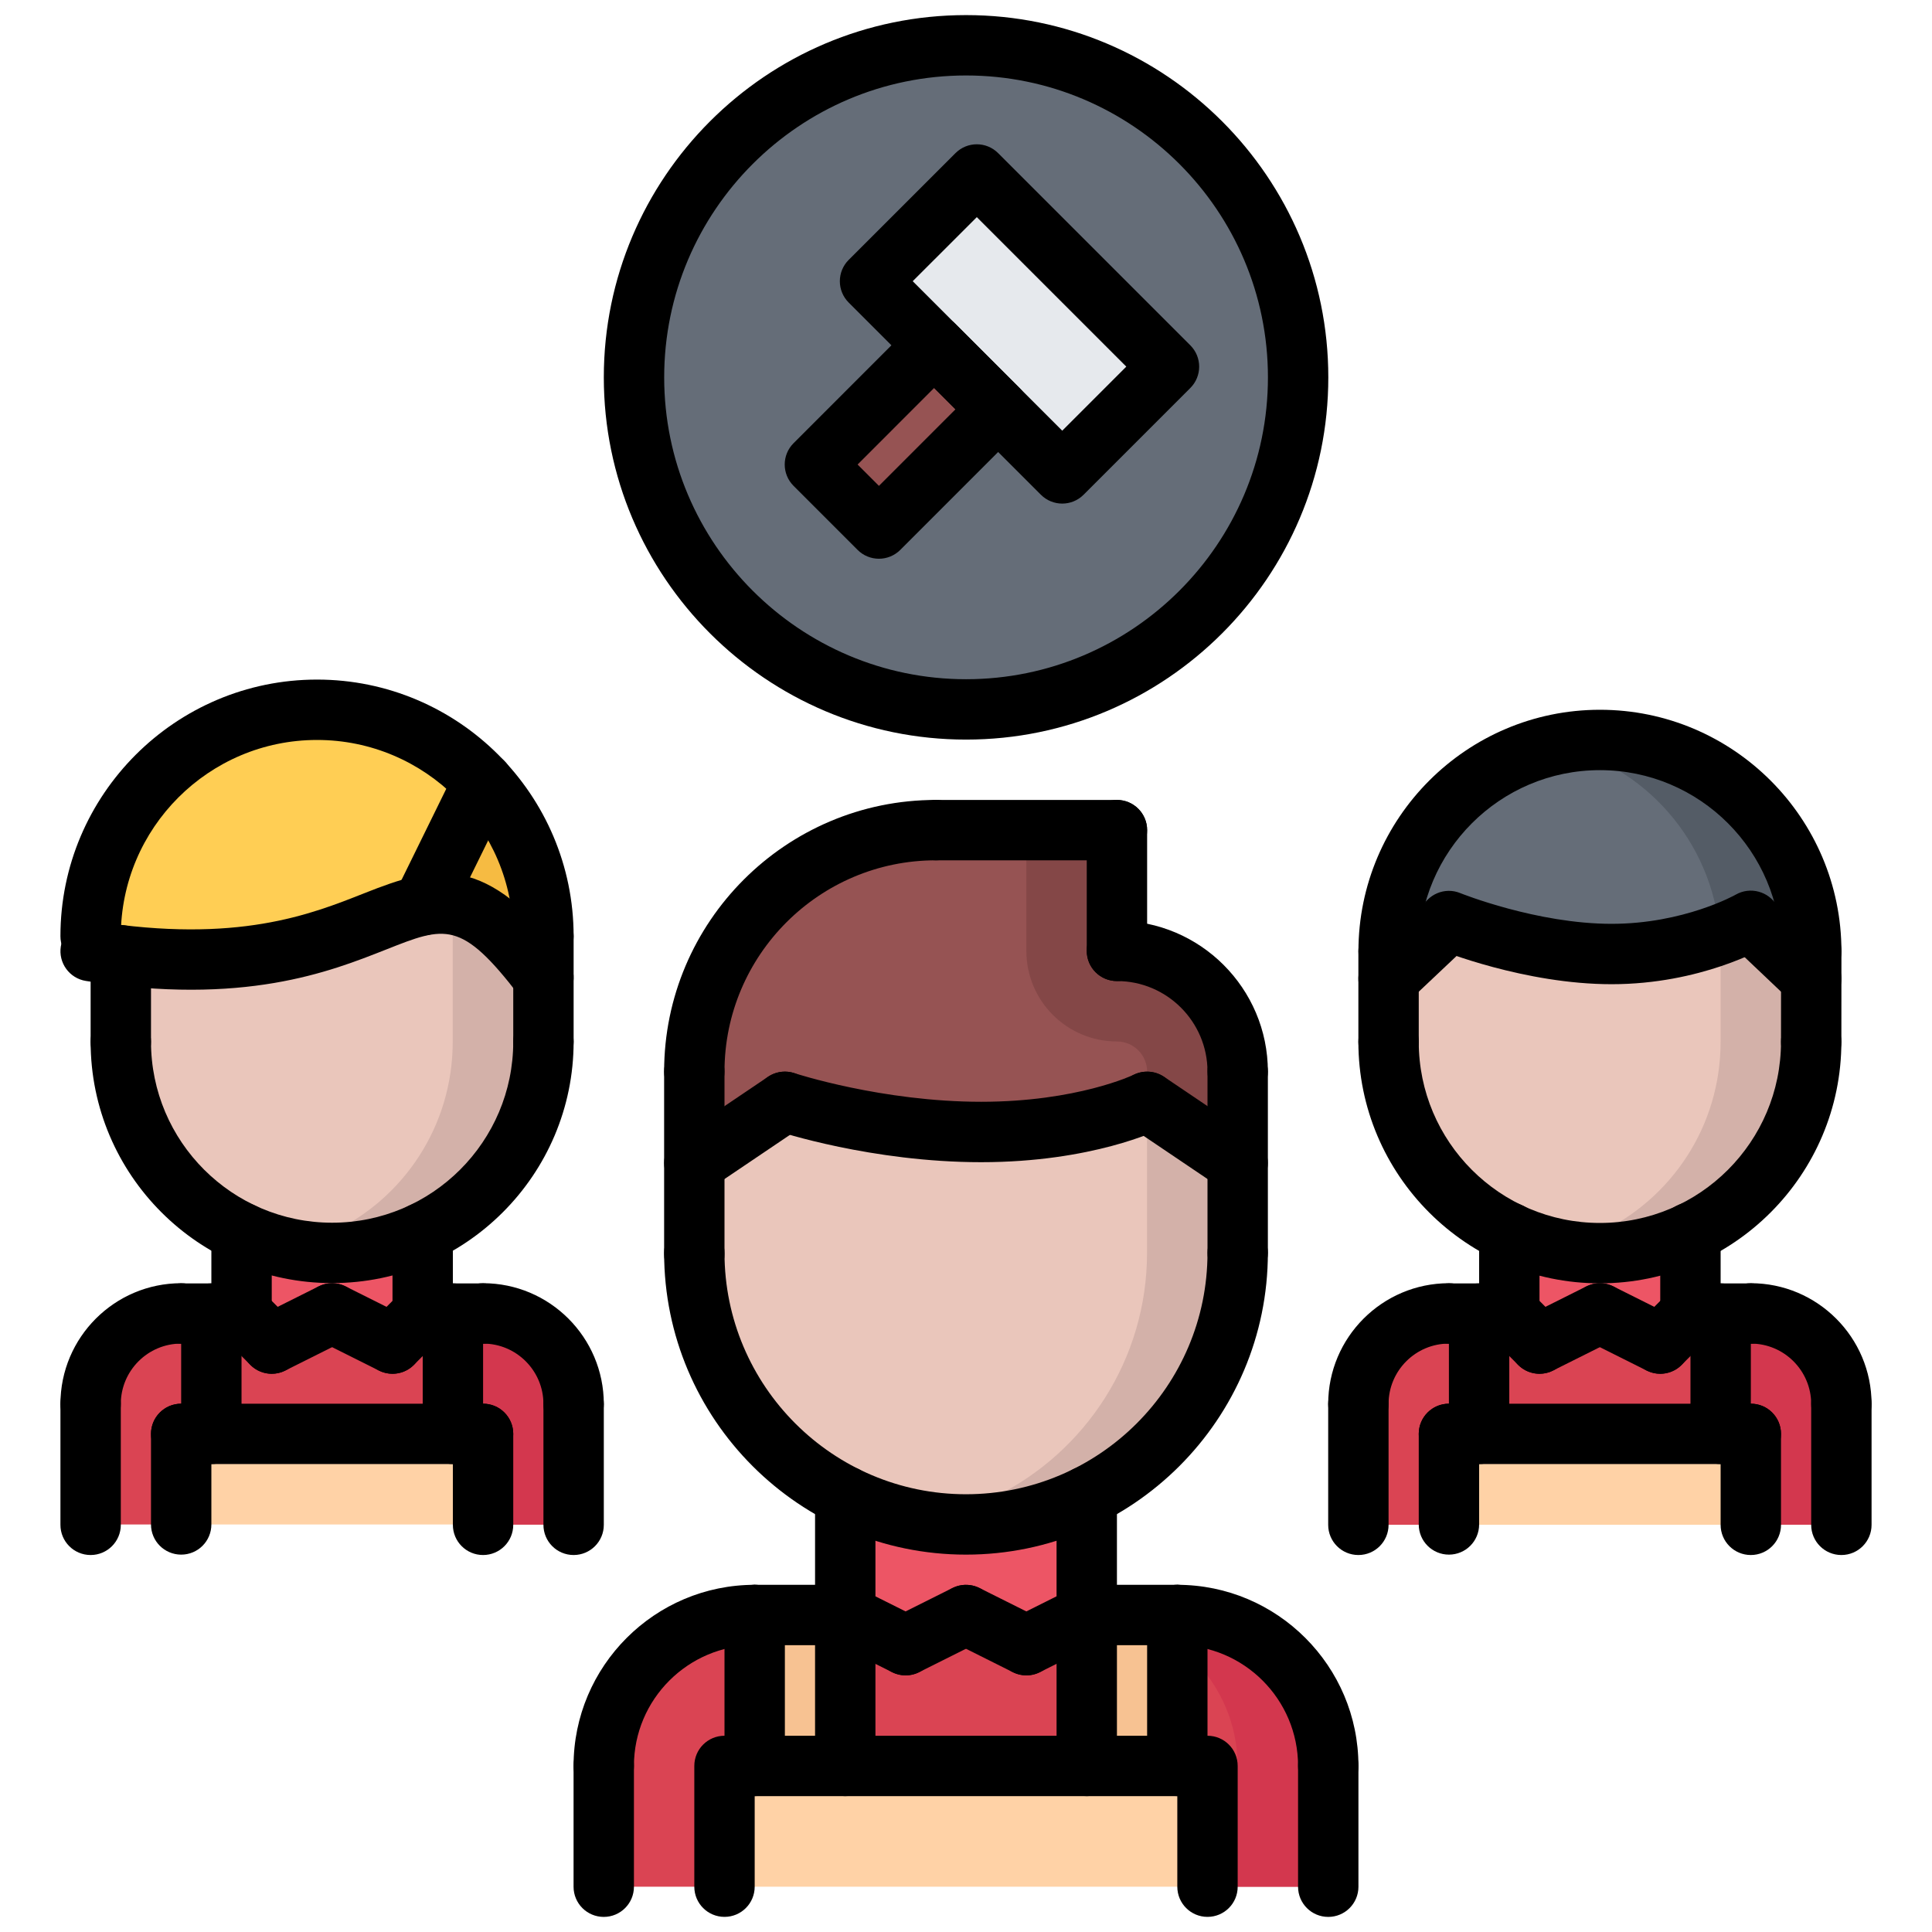 <svg xmlns="http://www.w3.org/2000/svg" id="icons" height="512" viewBox="0 0 64 64" width="512"><g><g><path d="m58 43.51h-1-1l-1 1-2-1-2 1-1-1h-1-1c-1.66 0-3 1.34-3 3v4h3v-.01-3h1 8 1v3.01h3v-4c0-1.66-1.34-3-3-3z" fill="#da4453"></path></g><g><path d="m25 53.5v5h-1v4h-4v-4c0-2.76 2.24-5 5-5z" fill="#da4453"></path></g><g><path d="m25 53.5h3v5h-3z" fill="#f7c292"></path></g><g><path d="m14 40.83v2.68l-1 1-2-1-2 1-1-1v-2.68l.01-.01c.91.44 1.92.68 2.99.68s2.09-.24 3-.68z" fill="#ed5565"></path></g><g><path d="m35.19 15.68 3.529-3.529-6.359-6.371-3.54 3.54 2.12 2.12-3.94 3.95 2.12 2.12 3.95-3.95zm-3.19-14.18c6.07 0 11 4.93 11 11s-4.93 11-11 11-11-4.93-11-11 4.93-11 11-11z" fill="#656d78"></path></g><g><path d="m44 58.5v4h-4v-4h-1v-5c2.76 0 5 2.24 5 5z" fill="#da4453"></path></g><g><path d="m41 38.52v2.98c0 3.53-2.04 6.59-5 8.06-1.2.601-2.57.94-4 .94s-2.8-.34-4-.94c-2.95-1.46-4.98-4.5-5-8.01v-.05-2.98l3-2.02s3.01 1 6.5 1 5.5-1 5.5-1z" fill="#eac6bb"></path></g><g><path d="m38 36.5-.003.001v4.999c0 3.53-2.04 6.59-5 8.06-.771.386-1.616.649-2.499.8.491.082.99.14 1.502.14 1.43 0 2.8-.34 4-.94 2.96-1.47 5-4.529 5-8.06v-2.98z" fill="#d3b1a9"></path></g><g><path d="m18 31.01v1.37c-1.72-2.24-2.76-2.649-4-2.39l2-4.07c1.24 1.33 2 3.13 2 5.09z" fill="#f6bb42"></path></g><g><path d="m16 47.5v3h-10v-3h1 8z" fill="#ffd2a6"></path></g><g><path d="m41 35.5v3.02l-3-2.02s-2.01 1-5.5 1-6.5-1-6.5-1l-3 2.02v-3.02c0-4.42 3.58-8 8-8h6v4c2.21 0 4 1.79 4 4z" fill="#965353"></path></g><g><path d="m37 34.5c.552 0 1 .448 1 1v1l3 2.02v-3.02c0-2.21-1.79-4-4-4v-4h-3v4c0 1.657 1.343 3 3 3z" fill="#844747"></path></g><g><path d="m33.07 13.56-3.95 3.95-2.12-2.12 3.94-3.95z" fill="#965353"></path></g><g><path d="m36 53.5v5h-8v-5l2 1 2-1 2 1z" fill="#da4453"></path></g><g><path d="m32 53.5-2 1-2-1v-3.94c1.2.601 2.57.94 4 .94s2.8-.34 4-.94v3.94l-2 1z" fill="#ed5565"></path></g><g><path d="m19 46.51v3.99h-3v-3h-1v-3.99h1c1.66 0 3 1.34 3 3z" fill="#da4453"></path></g><g><path d="m16 43.51h-1-1l-1 1-2-1-2 1-1-1h-1-1c-1.66 0-3 1.34-3 3v3.99h3v-3h1 8 1v3h3v-3.99c0-1.66-1.34-3-3-3z" fill="#da4453"></path></g><g><g><path d="m16 43.51h-1-1l-.141.141c1.235.371 2.138 1.501 2.138 2.859v.99h.003v3h3v-3.99c0-1.66-1.34-3-3-3z" fill="#d3374e"></path></g></g><g><g><path d="m58 43.51h-1-1l-.141.141c1.235.371 2.138 1.501 2.138 2.859v.99h.003v3h3v-3.99c0-1.66-1.34-3-3-3z" fill="#d3374e"></path></g></g><g><path d="m32.36 5.78 6.36 6.37-3.53 3.53-2.12-2.12-2.13-2.12-2.12-2.12z" fill="#e6e9ed"></path></g><g><path d="m36 53.5h3v5h-3z" fill="#f7c292"></path></g><g><path d="m39 53.5h-3c2.759.002 4.997 2.241 4.997 5v4h3.003v-4c0-2.76-2.24-5-5-5z" fill="#d3374e"></path></g><g><path d="m39 53.5h-3c1.131.001 2.162.392 3 1.026z" fill="#efb381"></path></g><g><path d="m4 31.65c-.32-.04-.65-.08-1-.141v-.5c0-4.14 3.36-7.5 7.5-7.5 2.18 0 4.14.931 5.5 2.41l-2 4.07c-1.87.391-4.19 2.331-10 1.661z" fill="#ffce54"></path></g><g><path d="m40 58.5v4h-16v-4h1 3 8 3z" fill="#ffd2a6"></path></g><g><path d="m60 31.51v.91l-2-1.9-.02-.01c-.221.12-2.051 1.09-4.591 1.09-2.72 0-5.39-1.09-5.39-1.09v.021l-2 1.89v-.91c0-3.859 3.13-7 7-7s7.001 3.139 7.001 6.999z" fill="#656d78"></path></g><g><g><path d="m53 24.51c-.516 0-1.018.06-1.502.166 2.97.649 5.227 3.183 5.471 6.278.559-.207.922-.396 1.012-.444l.019.01 2 1.9v-.91c0-3.86-3.13-7-7-7z" fill="#545c66"></path></g></g><g><path d="m58 47.5v3.01h-10v-.01-3h1 8z" fill="#ffd2a6"></path></g><g><path d="m60 32.42v2.09c0 2.8-1.63 5.2-4 6.32-.91.439-1.93.68-3 .68-1.08 0-2.09-.24-3-.68-2.37-1.12-4-3.521-4-6.32v-2.09l2-1.89v-.02s2.67 1.09 5.39 1.09c2.54 0 4.37-.97 4.591-1.09l.019.01z" fill="#eac6bb"></path></g><g><path d="m58 30.52-.02-.01c-.088.048-.44.231-.983.435v3.565c0 2.8-1.63 5.2-4 6.32-.473.229-.977.4-1.5.515.482.106.984.165 1.503.165 1.07 0 2.09-.24 3-.68 2.37-1.12 4-3.521 4-6.32v-2.09z" fill="#d3b1a9"></path></g><g><path d="m53 41.51c1.07 0 2.09-.24 3-.68v2.68l-1 1-2-1-2 1-1-1v-2.68c.91.44 1.92.68 3 .68z" fill="#ed5565"></path></g><g><path d="m18 32.38v2.13c0 2.79-1.63 5.2-4 6.311-.91.439-1.93.68-3 .68s-2.08-.24-2.99-.68c-2.37-1.111-4.01-3.521-4.01-6.311v-2.86c5.81.67 8.13-1.271 10-1.66 1.24-.26 2.28.15 4 2.39z" fill="#eac6bb"></path></g><g><path d="m14.997 29.96v4.55c0 2.79-1.63 5.2-4 6.311-.472.228-.974.399-1.496.515.483.105.983.164 1.499.164 1.07 0 2.09-.24 3-.68 2.37-1.11 4-3.521 4-6.311v-2.13c-1.246-1.623-2.136-2.277-3.003-2.419z" fill="#d3b1a9"></path></g></g><g><g><g><path d="m20 59.499c-.553 0-1-.447-1-1 0-3.309 2.691-6 6-6 .553 0 1 .447 1 1s-.447 1-1 1c-2.206 0-4 1.794-4 4 0 .553-.447 1-1 1z"></path></g><g><path d="m28 54.499h-3c-.553 0-1-.447-1-1s.447-1 1-1h3c.553 0 1 .447 1 1s-.447 1-1 1z"></path></g><g><path d="m20 63.5c-.553 0-1-.447-1-1v-4.001c0-.553.447-1 1-1s1 .447 1 1v4.001c0 .553-.447 1-1 1z"></path></g><g><path d="m44 59.499c-.553 0-1-.447-1-1 0-2.206-1.794-4-4-4-.553 0-1-.447-1-1s.447-1 1-1c3.309 0 6 2.691 6 6 0 .553-.447 1-1 1z"></path></g><g><path d="m39 54.499h-3c-.553 0-1-.447-1-1s.447-1 1-1h3c.553 0 1 .447 1 1s-.447 1-1 1z"></path></g><g><path d="m44 63.5c-.553 0-1-.447-1-1v-4.001c0-.553.447-1 1-1s1 .447 1 1v4.001c0 .553-.447 1-1 1z"></path></g><g><path d="m28 54.499c-.553 0-1-.447-1-1v-3.936c0-.553.447-1 1-1s1 .447 1 1v3.936c0 .553-.447 1-1 1z"></path></g><g><path d="m36 54.499c-.553 0-1-.447-1-1v-3.936c0-.553.447-1 1-1s1 .447 1 1v3.936c0 .553-.447 1-1 1z"></path></g><g><path d="m37 28.499h-6c-.553 0-1-.447-1-1s.447-1 1-1h6c.553 0 1 .447 1 1s-.447 1-1 1z"></path></g><g><g><path d="m31.999 51.499c-5.514 0-9.999-4.485-9.999-9.998 0-.553.447-1 1-1s1 .447 1 1c0 4.41 3.588 7.998 7.999 7.998 4.412 0 8.001-3.588 8.001-7.998 0-.553.447-1 1-1s1 .447 1 1c0 5.513-4.486 9.998-10.001 9.998z"></path></g><g><path d="m23 42.55c-.553 0-1-.447-1-1v-6.051c0-.553.447-1 1-1s1 .447 1 1v6.051c0 .553-.447 1-1 1z"></path></g><g><path d="m41 42.501c-.553 0-1-.447-1-1v-6.002c0-.553.447-1 1-1s1 .447 1 1v6.002c0 .553-.447 1-1 1z"></path></g><g><path d="m41 36.498c-.553 0-1-.447-1-1 0-1.653-1.346-2.999-3-2.999-.553 0-1-.447-1-1s.447-1 1-1c2.757 0 5 2.242 5 4.999 0 .553-.447 1-1 1z"></path></g><g><path d="m37 32.499c-.553 0-1-.447-1-1v-4c0-.553.447-1 1-1s1 .447 1 1v4c0 .553-.447 1-1 1z"></path></g><g><path d="m23 36.499c-.553 0-1-.447-1-1 0-4.963 4.037-9 9-9 .553 0 1 .447 1 1s-.447 1-1 1c-3.859 0-7 3.141-7 7 0 .553-.447 1-1 1z"></path></g><g><g><path d="m40.999 39.524c-.192 0-.387-.056-.559-.171l-3-2.025c-.458-.31-.578-.931-.27-1.389s.93-.577 1.389-.27l3 2.025c.458.31.578.931.27 1.389-.193.287-.509.441-.83.441z"></path></g><g><path d="m32.5 38.499c-3.612 0-6.687-1.008-6.815-1.051-.523-.175-.807-.74-.634-1.264.174-.523.739-.807 1.264-.635.029.01 2.908.949 6.186.949 3.178 0 5.04-.888 5.059-.897.494-.239 1.094-.038 1.337.457.243.494.043 1.09-.449 1.336-.093.045-2.262 1.105-5.948 1.105z"></path></g><g><path d="m23.001 39.524c-.321 0-.637-.154-.83-.44-.309-.458-.188-1.079.27-1.389l3-2.025c.459-.308 1.079-.188 1.389.27.309.458.188 1.079-.27 1.389l-3 2.025c-.172.115-.367.17-.559.17z"></path></g></g></g><g><path d="m29.999 55.499c-.15 0-.303-.034-.446-.105l-2-1c-.494-.247-.694-.848-.447-1.342.248-.494.848-.691 1.342-.447l2 1c.494.247.694.848.447 1.342-.176.35-.529.552-.896.552z"></path></g><g><path d="m30.001 55.499c-.367 0-.72-.202-.896-.553-.247-.494-.047-1.095.447-1.342l2-1c.494-.244 1.094-.047 1.342.447.247.494.047 1.095-.447 1.342l-2 1c-.143.072-.296.106-.446.106z"></path></g><g><path d="m34.001 55.499c-.367 0-.72-.202-.896-.553-.247-.494-.047-1.095.447-1.342l2-1c.493-.244 1.094-.047 1.342.447.247.494.047 1.095-.447 1.342l-2 1c-.143.072-.296.106-.446.106z"></path></g><g><path d="m33.999 55.499c-.15 0-.303-.034-.446-.105l-2-1c-.494-.247-.694-.848-.447-1.342.248-.494.847-.691 1.342-.447l2 1c.494.247.694.848.447 1.342-.176.35-.529.552-.896.552z"></path></g></g><g><path d="m44.998 47.508c-.553 0-1-.447-1-1 0-2.206 1.794-4 4-4 .553 0 1 .447 1 1s-.447 1-1 1c-1.103 0-2 .897-2 2 0 .553-.447 1-1 1z"></path></g><g><path d="m49.998 44.514h-2c-.553 0-1-.447-1-1s.447-1 1-1h2c.553 0 1 .447 1 1s-.447 1-1 1z"></path></g><g><path d="m44.998 51.512c-.553 0-1-.447-1-1v-4.004c0-.553.447-1 1-1s1 .447 1 1v4.004c0 .552-.447 1-1 1z"></path></g><g><path d="m60.998 47.508c-.553 0-1-.447-1-1 0-1.103-.897-2-2-2-.553 0-1-.447-1-1s.447-1 1-1c2.206 0 4 1.794 4 4 0 .553-.447 1-1 1z"></path></g><g><path d="m57.998 44.514h-2c-.553 0-1-.447-1-1s.447-1 1-1h2c.553 0 1 .447 1 1s-.447 1-1 1z"></path></g><g><path d="m60.998 51.512c-.553 0-1-.447-1-1v-4.004c0-.553.447-1 1-1s1 .447 1 1v4.004c0 .552-.447 1-1 1z"></path></g><g><path d="m49.998 44.514c-.553 0-1-.447-1-1v-2.684c0-.553.447-1 1-1s1 .447 1 1v2.684c0 .552-.447 1-1 1z"></path></g><g><path d="m55.998 44.508c-.553 0-1-.447-1-1v-2.678c0-.553.447-1 1-1s1 .447 1 1v2.678c0 .553-.447 1-1 1z"></path></g><g><path d="m50.999 45.508c-.367 0-.72-.202-.896-.553-.247-.494-.047-1.095.447-1.342l2-1c.495-.245 1.094-.047 1.342.447.247.494.047 1.095-.447 1.342l-2 1c-.143.072-.296.106-.446.106z"></path></g><g><path d="m54.998 45.508c-.256 0-.512-.098-.707-.293-.391-.391-.391-1.023 0-1.414l1-1c.391-.391 1.023-.391 1.414 0s.391 1.023 0 1.414l-1 1c-.195.195-.451.293-.707.293z"></path></g><g><path d="m50.998 45.508c-.256 0-.512-.098-.707-.293l-1-1c-.391-.391-.391-1.023 0-1.414s1.023-.391 1.414 0l1 1c.391.391.391 1.023 0 1.414-.195.195-.451.293-.707.293z"></path></g><g><path d="m54.997 45.508c-.15 0-.303-.034-.446-.105l-2-1c-.494-.247-.694-.848-.447-1.342.248-.494.848-.692 1.342-.447l2 1c.494.247.694.848.447 1.342-.176.35-.529.552-.896.552z"></path></g><g><path d="m53.387 32.603c-2.878 0-5.649-1.117-5.767-1.165-.511-.208-.756-.791-.548-1.303.208-.511.792-.761 1.303-.549.025.01 2.535 1.017 5.012 1.017 2.39 0 4.096-.957 4.112-.967.477-.274 1.089-.11 1.364.368.274.478.113 1.086-.363 1.362-.087.051-2.161 1.237-5.113 1.237z"></path></g><g><g><path d="m52.998 42.512c-4.411 0-8-3.589-8-8 0-.553.447-1 1-1s1 .447 1 1c0 3.309 2.691 6 6 6s6-2.691 6-6c0-.553.447-1 1-1s1 .447 1 1c0 4.411-3.589 8-8 8z"></path></g><g><path d="m45.998 35.512c-.553 0-1-.447-1-1v-3c0-.553.447-1 1-1s1 .447 1 1v3c0 .552-.447 1-1 1z"></path></g><g><path d="m59.998 35.512c-.553 0-1-.448-1-1.001l.002-2.999c0-.552.448-.999 1-.999h.001c.552 0 .999.448.999 1.001l-.002 2.999c0 .551-.448.999-1 .999z"></path></g></g><g><path d="m60 32.512c-.553 0-1-.447-1-1 0-3.309-2.691-6-6-6s-6 2.691-6 6c0 .553-.447 1-1 1s-1-.447-1-1c0-4.411 3.589-8 8-8s8 3.589 8 8c0 .552-.447 1-1 1z"></path></g><g><g><path d="m59.998 33.42c-.247 0-.495-.091-.688-.274l-2-1.898c-.4-.381-.417-1.014-.037-1.414.382-.4 1.014-.417 1.414-.037l2 1.898c.4.381.417 1.014.037 1.414-.198.206-.461.311-.726.311z"></path></g><g><path d="m45.998 33.42c-.266 0-.53-.105-.727-.313-.38-.401-.361-1.034.04-1.414l2-1.889c.402-.378 1.034-.36 1.413.041.38.401.361 1.034-.04 1.414l-2 1.889c-.193.181-.44.272-.686.272z"></path></g></g><g><path d="m47.998 51.499c-.553 0-1-.447-1-1v-3c0-.553.447-1 1-1s1 .447 1 1v3c0 .553-.447 1-1 1z"></path></g><g><path d="m57.998 48.499h-10c-.553 0-1-.447-1-1s.447-1 1-1h10c.553 0 1 .447 1 1s-.447 1-1 1z"></path></g><g><path d="m57.998 51.512c-.553 0-1-.447-1-1v-3.013c0-.553.447-1 1-1s1 .447 1 1v3.013c0 .552-.447 1-1 1z"></path></g><g><path d="m56.999 48.499c-.553 0-1-.447-1-1v-3.985c0-.553.447-1 1-1s1 .447 1 1v3.985c0 .553-.447 1-1 1z"></path></g><g><path d="m48.997 48.499c-.553 0-1-.447-1-1v-3.985c0-.553.447-1 1-1s1 .447 1 1v3.985c0 .553-.447 1-1 1z"></path></g><g><path d="m3.002 47.508c-.553 0-1-.447-1-1 0-2.206 1.794-4 4-4 .553 0 1 .447 1 1s-.447 1-1 1c-1.103 0-2 .897-2 2 0 .553-.447 1-1 1z"></path></g><g><path d="m8.002 44.514h-2c-.553 0-1-.447-1-1s.447-1 1-1h2c.553 0 1 .447 1 1s-.447 1-1 1z"></path></g><g><path d="m3.002 51.512c-.553 0-1-.447-1-1v-4.004c0-.553.447-1 1-1s1 .447 1 1v4.004c0 .552-.447 1-1 1z"></path></g><g><path d="m19.002 47.508c-.553 0-1-.447-1-1 0-1.103-.897-2-2-2-.553 0-1-.447-1-1s.447-1 1-1c2.206 0 4 1.794 4 4 0 .553-.447 1-1 1z"></path></g><g><path d="m16.002 44.514h-2c-.553 0-1-.447-1-1s.447-1 1-1h2c.553 0 1 .447 1 1s-.447 1-1 1z"></path></g><g><path d="m19.002 51.512c-.553 0-1-.447-1-1v-4.004c0-.553.447-1 1-1s1 .447 1 1v4.004c0 .552-.447 1-1 1z"></path></g><g><path d="m8.002 44.514c-.553 0-1-.447-1-1v-2.684c0-.553.447-1 1-1s1 .447 1 1v2.684c0 .552-.447 1-1 1z"></path></g><g><path d="m14.002 44.508c-.553 0-1-.447-1-1v-2.678c0-.553.447-1 1-1s1 .447 1 1v2.678c0 .553-.447 1-1 1z"></path></g><g><path d="m9.003 45.508c-.367 0-.72-.202-.896-.553-.247-.494-.047-1.095.447-1.342l2-1c.495-.245 1.094-.047 1.342.447.247.494.047 1.095-.447 1.342l-2 1c-.143.072-.296.106-.446.106z"></path></g><g><path d="m13.002 45.508c-.256 0-.512-.098-.707-.293-.391-.391-.391-1.023 0-1.414l1-1c.391-.391 1.023-.391 1.414 0s.391 1.023 0 1.414l-1 1c-.195.195-.451.293-.707.293z"></path></g><g><path d="m9.002 45.508c-.256 0-.512-.098-.707-.293l-1-1c-.391-.391-.391-1.023 0-1.414s1.023-.391 1.414 0l1 1c.391.391.391 1.023 0 1.414-.195.195-.451.293-.707.293z"></path></g><g><path d="m13.001 45.508c-.15 0-.303-.034-.446-.105l-2-1c-.494-.247-.694-.848-.447-1.342s.848-.692 1.342-.447l2 1c.494.247.694.848.447 1.342-.176.35-.529.552-.896.552z"></path></g><g><path d="m6.002 51.499c-.553 0-1-.447-1-1v-3c0-.553.447-1 1-1s1 .447 1 1v3c0 .553-.447 1-1 1z"></path></g><g><path d="m16.002 48.499h-10c-.553 0-1-.447-1-1s.447-1 1-1h10c.553 0 1 .447 1 1s-.447 1-1 1z"></path></g><g><path d="m16.002 51.512c-.553 0-1-.447-1-1v-3.013c0-.553.447-1 1-1s1 .447 1 1v3.013c0 .552-.447 1-1 1z"></path></g><g><path d="m15.003 48.499c-.553 0-1-.447-1-1v-3.985c0-.553.447-1 1-1s1 .447 1 1v3.985c0 .553-.447 1-1 1z"></path></g><g><path d="m7.001 48.499c-.553 0-1-.447-1-1v-3.985c0-.553.447-1 1-1s1 .447 1 1v3.985c0 .553-.447 1-1 1z"></path></g><g><g><path d="m4.002 35.512c-.553 0-1-.447-1-1v-2.867c0-.553.447-1 1-1s1 .447 1 1v2.867c0 .552-.447 1-1 1z"></path></g><g><path d="m18.002 35.512c-.553 0-1-.447-1-1v-3.5c0-.553.447-1 1-1s1 .447 1 1v3.5c0 .552-.447 1-1 1z"></path></g><g><path d="m18.002 32.012c-.553 0-1-.447-1-1 0-3.584-2.916-6.5-6.5-6.5s-6.5 2.916-6.5 6.5c0 .553-.447 1-1 1s-1-.447-1-1c0-4.687 3.813-8.5 8.5-8.5s8.5 3.813 8.5 8.5c0 .552-.447 1-1 1z"></path></g><g><path d="m18.003 33.383c-.301 0-.598-.135-.795-.392-1.931-2.523-2.457-2.313-4.414-1.538-1.879.743-4.716 1.87-9.948 1.042-.545-.086-.918-.598-.831-1.144.085-.545.603-.918 1.144-.831 4.693.742 7.123-.223 8.899-.927 2.408-.954 4.024-1.362 6.738 2.181.336.438.253 1.066-.186 1.402-.181.139-.395.207-.607.207z"></path></g><g><path d="m14.001 30.988c-.147 0-.298-.033-.439-.103-.496-.243-.7-.843-.457-1.338l2-4.072c.243-.497.841-.701 1.338-.457.496.243.7.843.457 1.338l-2 4.072c-.174.355-.53.56-.899.56z"></path></g><g><path d="m11.002 42.504c-4.411 0-8-3.587-8-7.996 0-.553.447-1 1-1s1 .447 1 1c0 3.307 2.691 5.996 6 5.996s6-2.689 6-5.996c0-.553.447-1 1-1s1 .447 1 1c0 4.409-3.589 7.996-8 7.996z"></path></g></g><g><path d="m40 63.499c-.553 0-1-.447-1-1v-3h-14v3c0 .553-.447 1-1 1s-1-.447-1-1v-4c0-.553.447-1 1-1h16c.553 0 1 .447 1 1v4c0 .553-.447 1-1 1z"></path></g><g><path d="m25 59.499c-.553 0-1-.447-1-1v-5c0-.553.447-1 1-1s1 .447 1 1v5c0 .553-.447 1-1 1z"></path></g><g><path d="m28 59.499c-.553 0-1-.447-1-1v-5c0-.553.447-1 1-1s1 .447 1 1v5c0 .553-.447 1-1 1z"></path></g><g><path d="m36 59.499c-.553 0-1-.447-1-1v-5c0-.553.447-1 1-1s1 .447 1 1v5c0 .553-.447 1-1 1z"></path></g><g><path d="m39 59.499c-.553 0-1-.447-1-1v-5c0-.553.447-1 1-1s1 .447 1 1v5c0 .553-.447 1-1 1z"></path></g><g><path d="m32.002 24.5c-6.617 0-12-5.383-12-12s5.383-12 12-12 12 5.383 12 12-5.383 12-12 12zm0-22c-5.514 0-10 4.486-10 10s4.486 10 10 10 10-4.486 10-10-4.486-10-10-10z"></path></g><g><g><g><path d="m35.188 16.682c-.256 0-.512-.098-.707-.293l-6.367-6.366c-.188-.188-.293-.441-.293-.707s.105-.52.293-.707l3.537-3.536c.391-.391 1.023-.391 1.414 0l6.366 6.366c.391.391.391 1.023 0 1.414l-3.536 3.536c-.195.195-.451.293-.707.293zm-4.953-7.367 4.953 4.952 2.122-2.122-4.952-4.952z"></path></g><g><path d="m29.116 18.509c-.266 0-.52-.105-.707-.293l-2.121-2.121c-.391-.391-.391-1.023 0-1.414l3.949-3.95c.375-.375 1.039-.375 1.414 0l2.121 2.121c.391.391.391 1.023 0 1.414l-3.949 3.95c-.187.187-.441.293-.707.293zm-.707-3.121.707.707 2.535-2.536-.707-.707z"></path></g></g></g></g></svg>